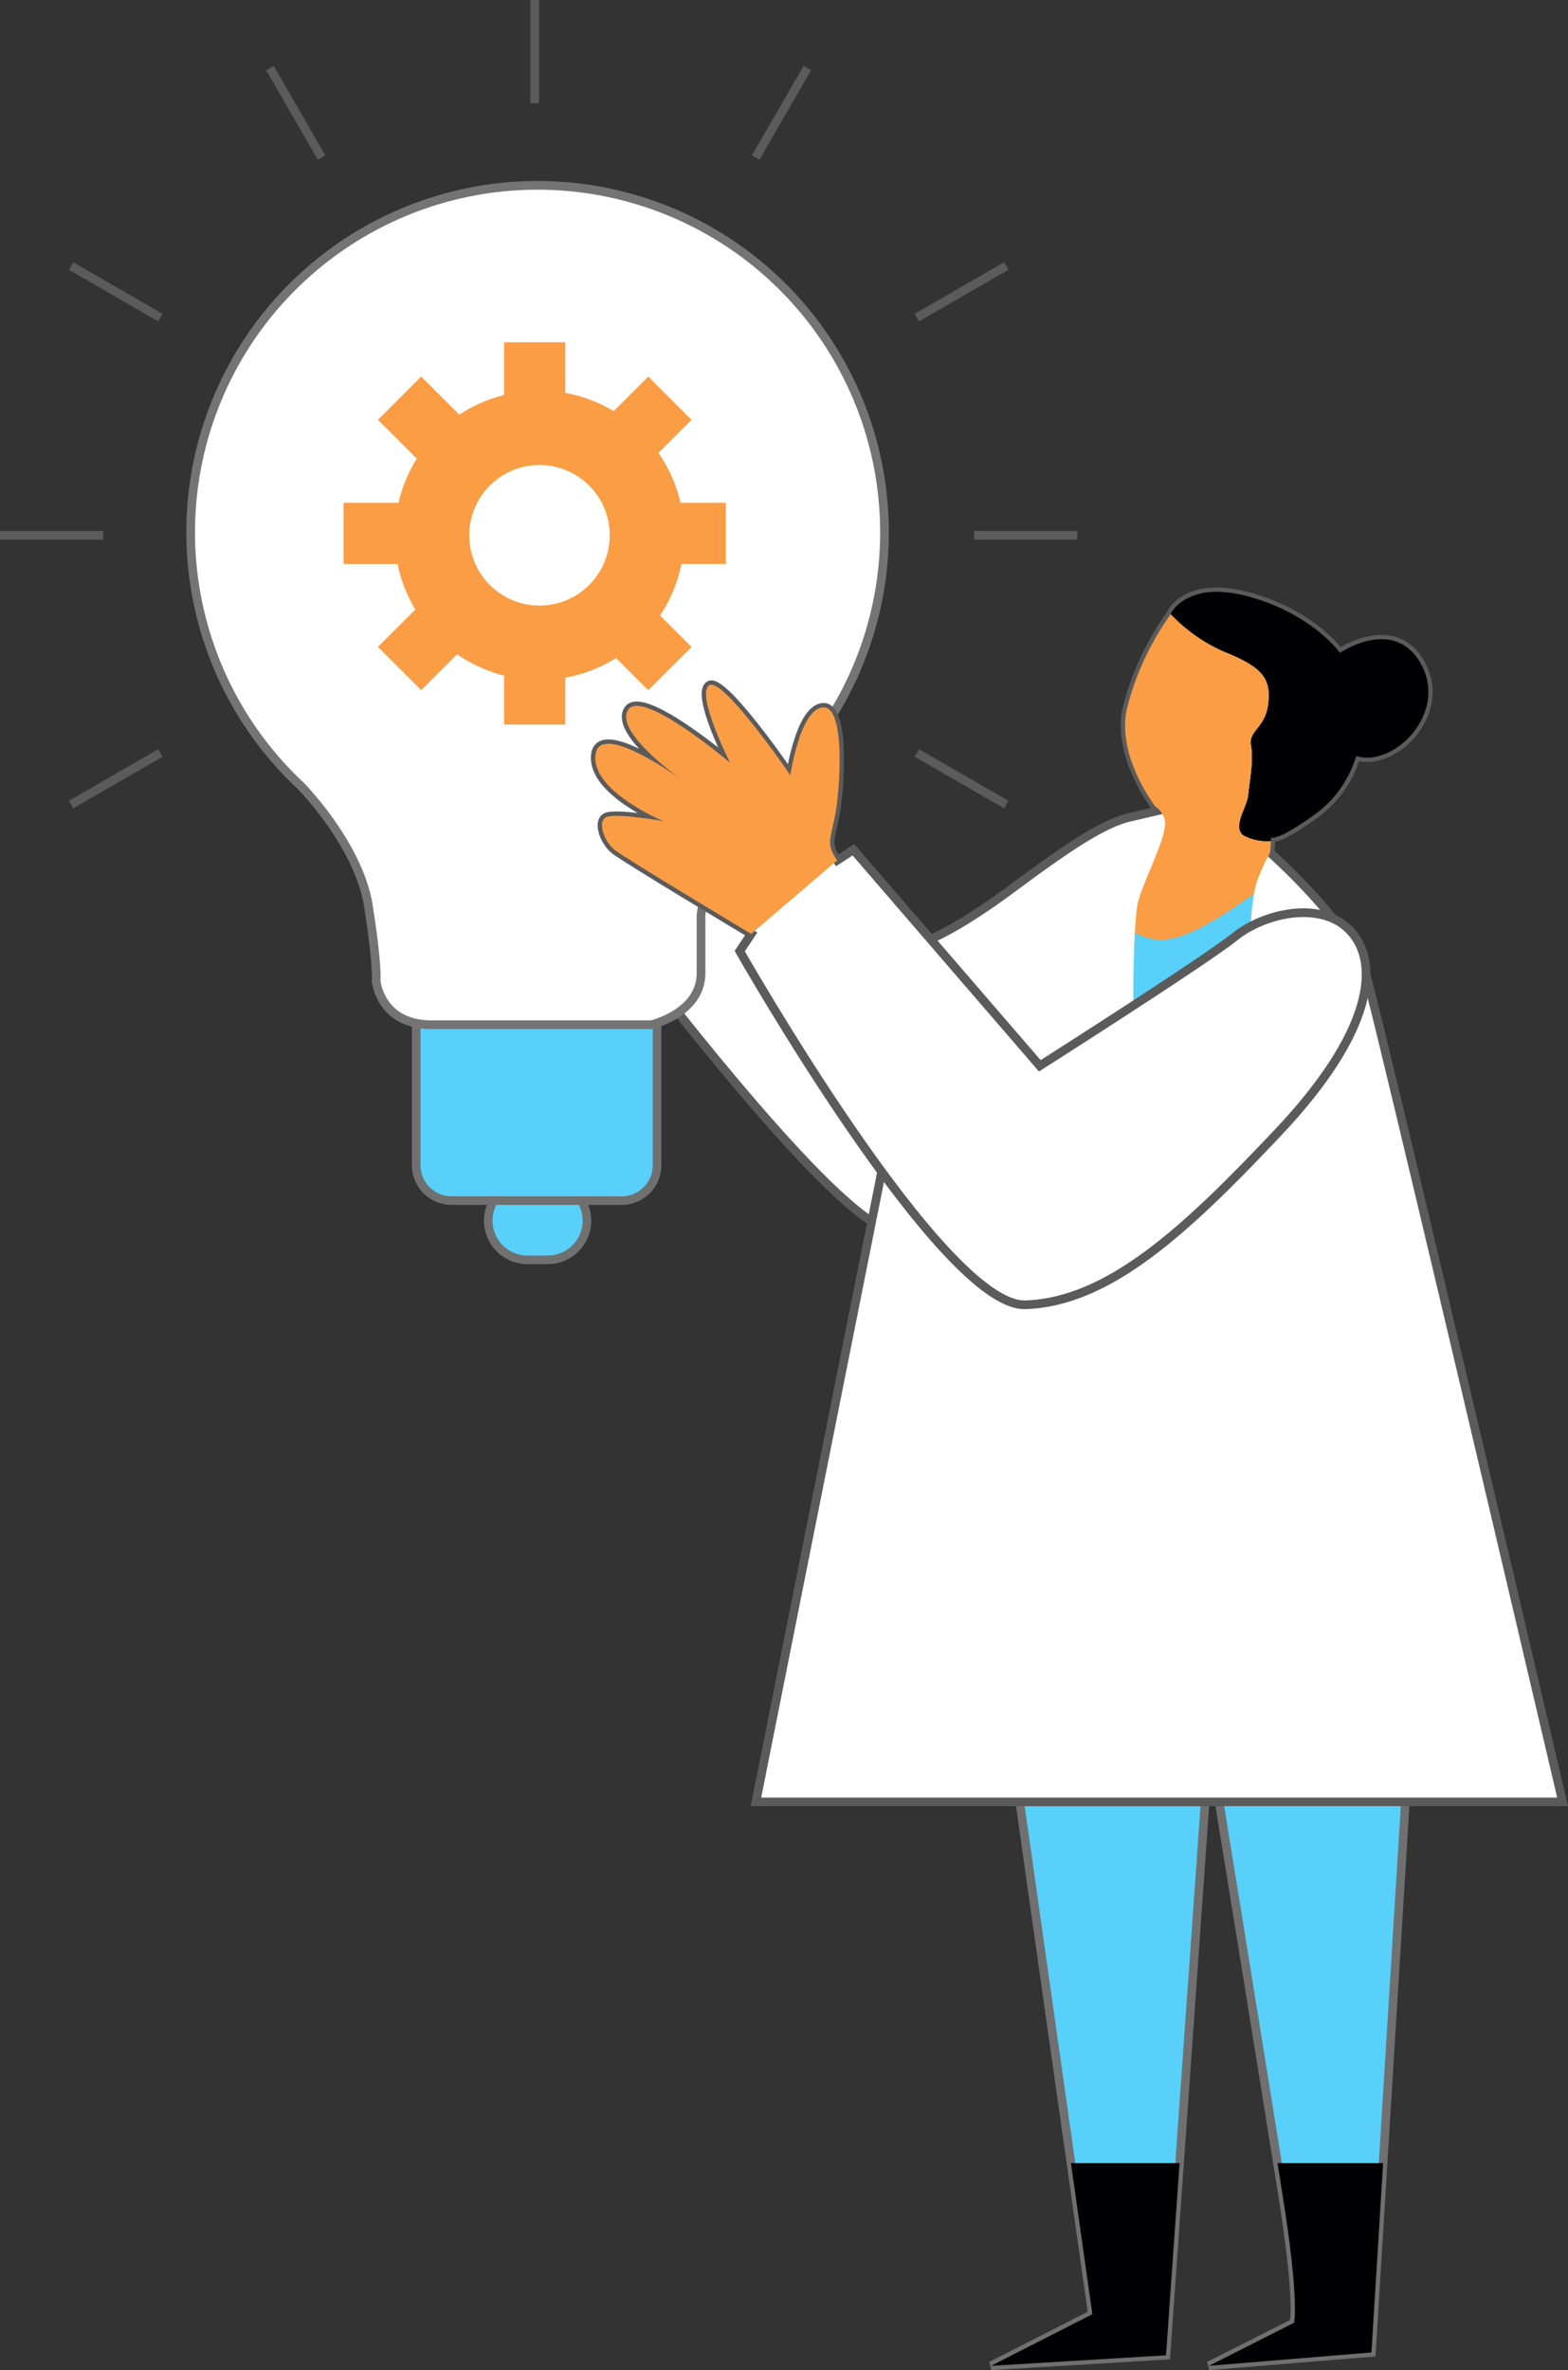 <svg xmlns="http://www.w3.org/2000/svg" width="182.296" height="275.5" viewBox="0 0 182.296 275.5">
  <rect x="0" y="0" width="182.296" height="275.5" fill="#333333" stroke="none"/>
  <g id="组_2540" data-name="组 2540" transform="translate(-1323 -1482.129)">
    <path id="路径_2775" data-name="路径 2775" d="M73.776,111.222s21.658,28.654,29.057,31.556,8.957-28.4,8.957-28.4l-27.4-21.6Z" transform="translate(1323 1482.129)" fill="#fff"/>
    <path id="路径_2776" data-name="路径 2776" d="M73.776,111.222s21.658,28.654,29.057,31.556,8.957-28.4,8.957-28.4l-27.4-21.6Z" transform="translate(1323 1482.129)" fill="none" stroke="#5b5b5b" stroke-miterlimit="10" stroke-width="1.011"/>
    <path id="路径_2777" data-name="路径 2777" d="M63.611,146.444H61.389a4.556,4.556,0,1,1,0-9.111h2.222a4.556,4.556,0,1,1,0,9.111" transform="translate(1323 1482.129)" fill="#58d0fa" stroke="#707070" stroke-width="1"/>
    <path id="路径_2778" data-name="路径 2778" d="M72.278,139.556H52.5a4.112,4.112,0,0,1-4.111-4.111V118.556a4.111,4.111,0,0,1,4.111-4.111H72.278a4.11,4.11,0,0,1,4.111,4.111v16.889a4.111,4.111,0,0,1-4.111,4.111" transform="translate(1323 1482.129)" fill="#58d0fa" stroke="#707070" stroke-width="1"/>
    <path id="路径_2779" data-name="路径 2779" d="M91.563,89.84A40.332,40.332,0,1,0,35,91.382h0s6.724,6.841,7.836,13.952.888,8.666.888,8.666.445,5.111,6.445,5.111H75.722s5.778-1.333,5.778-6v-6.444s-.317-5.656,10.063-16.827" transform="translate(1323 1482.129)" fill="#fff"/>
    <path id="路径_2780" data-name="路径 2780" d="M91.563,89.84A40.332,40.332,0,1,0,35,91.382h0s6.724,6.841,7.836,13.952.888,8.666.888,8.666.445,5.111,6.445,5.111H75.722s5.778-1.333,5.778-6v-6.444S81.183,101.011,91.563,89.84Z" transform="translate(1323 1482.129)" fill="none" stroke="#747474" stroke-miterlimit="10" stroke-width="1.011"/>
    <path id="路径_2781" data-name="路径 2781" d="M84.389,65.556V58.445H79.114a16.74,16.74,0,0,0-2.56-5.8l3.84-3.84-5.028-5.029L71.35,47.788a16.683,16.683,0,0,0-5.628-2.117V39.778H58.611v6.138A16.737,16.737,0,0,0,53.4,48.208l-4.435-4.436L43.939,48.8l4.517,4.517a16.682,16.682,0,0,0-2.126,5.127H39.944v7.111h6.278a16.669,16.669,0,0,0,2.066,5.295L43.939,75.2l5.028,5.029,4.174-4.174a16.748,16.748,0,0,0,5.47,2.475v5.693h7.111V78.774a16.74,16.74,0,0,0,5.9-2.285l3.739,3.739L80.394,75.2l-3.658-3.657a16.715,16.715,0,0,0,2.486-5.986ZM62.722,70.389a8.167,8.167,0,1,1,8.167-8.167,8.167,8.167,0,0,1-8.167,8.167" transform="translate(1323 1482.129)" fill="#fa9d44"/>
    <g id="组_1877" data-name="组 1877">
      <line id="直线_113" data-name="直线 113" y2="12" transform="translate(1385.167 1482.129)" fill="none" stroke="#5b5b5b" stroke-miterlimit="10" stroke-width="1.011"/>
      <line id="直线_114" data-name="直线 114" x2="12" transform="translate(1323 1544.351)" fill="none" stroke="#5b5b5b" stroke-miterlimit="10" stroke-width="1.011"/>
      <line id="直线_115" data-name="直线 115" x2="6" y2="10.392" transform="translate(1354.384 1490.044)" fill="none" stroke="#5b5b5b" stroke-miterlimit="10" stroke-width="1.011"/>
      <line id="直线_116" data-name="直线 116" x2="10.392" y2="6" transform="translate(1331.258 1513.049)" fill="none" stroke="#5b5b5b" stroke-miterlimit="10" stroke-width="1.011"/>
      <line id="直线_117" data-name="直线 117" y1="6" x2="10.392" transform="translate(1331.258 1569.654)" fill="none" stroke="#5b5b5b" stroke-miterlimit="10" stroke-width="1.011"/>
      <line id="直线_118" data-name="直线 118" x1="12" transform="translate(1436.244 1544.351)" fill="none" stroke="#5b5b5b" stroke-miterlimit="10" stroke-width="1.011"/>
      <line id="直线_119" data-name="直线 119" x1="6" y2="10.392" transform="translate(1410.86 1490.044)" fill="none" stroke="#5b5b5b" stroke-miterlimit="10" stroke-width="1.011"/>
      <line id="直线_120" data-name="直线 120" x1="10.392" y2="6" transform="translate(1429.594 1513.049)" fill="none" stroke="#5b5b5b" stroke-miterlimit="10" stroke-width="1.011"/>
      <line id="直线_121" data-name="直线 121" x1="10.392" y1="6" transform="translate(1429.594 1569.654)" fill="none" stroke="#5b5b5b" stroke-miterlimit="10" stroke-width="1.011"/>
    </g>
    <path id="路径_2782" data-name="路径 2782" d="M118.554,209.444,127,269l-11.777,6,20.333-1.223,4.556-64.333Z" transform="translate(1323 1482.129)" fill="#58d0fa" stroke="#707070" stroke-width="1"/>
    <path id="路径_2783" data-name="路径 2783" d="M141.665,209s5.444,33.556,7.444,46.111S150.443,270,150.443,270l-9.889,5,18.889-1.556,4-64.888Z" transform="translate(1323 1482.129)" fill="#58d0fa" stroke="#707070" stroke-width="1"/>
    <path id="路径_2784" data-name="路径 2784" d="M160.8,251.444H148.523c.217,1.351.415,2.59.587,3.667,2,12.555,1.333,14.889,1.333,14.889l-9.889,5,18.889-1.556Z" transform="translate(1323 1482.129)" fill="#000002"/>
    <path id="路径_2785" data-name="路径 2785" d="M124.509,251.444,127,269l-11.778,6,20.334-1.223,1.581-22.333Z" transform="translate(1323 1482.129)" fill="#000002"/>
    <path id="路径_2786" data-name="路径 2786" d="M108.18,109.161s3.263-1.273,9.263-5.717S128,95.777,131.332,95l3.333-.778s-4.889-6-3.667-11.778a32.349,32.349,0,0,1,5-10.889s1.667-4.222,9.112-2.222,10.666,6.555,10.666,6.555,6.334-4.333,9.445,1.334-3.111,12-7.556,10.666a12.943,12.943,0,0,1-5.111,7c-4.222,3-4.778,2.445-4.778,2.445l-.111,1.778s9.428,8.333,11.158,14.222,22.842,96.111,22.842,96.111H87.887L102.5,136.183Z" transform="translate(1323 1482.129)" fill="#fff" stroke="#5b5b5b" stroke-width="1"/>
    <path id="路径_2788" data-name="路径 2788" d="M136.086,71.376a18.894,18.894,0,0,0,6.246,4.4c4.444,1.778,5.444,3.111,5.111,6s-2.333,3.111-2,4.889-.222,4.444-.333,5.777-1.889,3.667-.556,4.667a5.6,5.6,0,0,0,3.2.651l.026-.429s.556.556,4.778-2.444a12.943,12.943,0,0,0,5.111-7c4.445,1.333,10.667-5,7.556-10.667s-9.445-1.333-9.445-1.333-3.222-4.556-10.666-6.556c-6.509-1.748-8.6,1.259-9.024,2.043" transform="translate(1323 1482.129)" fill="#000002"/>
    <path id="路径_2789" data-name="路径 2789" d="M139.814,68.946a5.817,5.817,0,0,0-2.675,1.195,5.875,5.875,0,0,1,2.679-1.193Zm-3.728,2.43v0a.367.367,0,0,0,.018-.034c0,.01-.014.024-.019.032m.019-.032c.031-.055.067-.116.113-.188-.046.071-.082.133-.113.188m8.449,25.768c-1.333-1,.445-3.334.556-4.667s.667-4,.333-5.778,1.667-2,2-4.889-.666-4.222-5.111-6a18.908,18.908,0,0,1-6.245-4.4c-.058.108-.088.178-.088.178a32.328,32.328,0,0,0-5,10.889c-1.011,4.78,2.153,9.7,3.279,11.262a2.811,2.811,0,0,1,1.165,1.738c.222,1.889-2.444,6.778-3.111,9.333s-.555,13.778-.555,13.778L145.332,110s-.111-5.777,1.111-8.333a19.12,19.12,0,0,1,1.225-2.553l0,0,.085-1.349a5.6,5.6,0,0,1-3.2-.651m4.5-.07a4.523,4.523,0,0,1-.782.287,4.468,4.468,0,0,0,.782-.287" transform="translate(1323 1482.129)" fill="#fa9d44"/>
    <path id="路径_2790" data-name="路径 2790" d="M145.786,103.888c-2.657,1.933-6.852,4.724-9.568,5.223a5.978,5.978,0,0,1-4.275-.711c-.225,4.22-.166,10.156-.166,10.156L145.332,110a35.486,35.486,0,0,1,.454-6.112" transform="translate(1323 1482.129)" fill="#58d0fa"/>
    <path id="路径_2791" data-name="路径 2791" d="M97.332,100l1.889-1.222,21.667,25.111s19.222-12.222,22.666-15,10.222-4.333,13.556-.556,2.444,11.667-8.445,23.223-19.777,19.777-29.444,20.111S86,110.556,86,110.556l1.333-2s-14.667-8.778-15.889-9.778-2-3.222-1-3.778,6.667.444,6.667.444S68.776,92,69.221,87.778s10.222,3,10.222,3-8-5.556-6.444-8.222,11.889,6.111,11.889,6.111-4-7.889-2.445-9,9.445,10.444,9.445,10.444S93,82.444,95.665,82.222s2,9.556,1.445,12.445S96,98.111,97.332,100" transform="translate(1323 1482.129)" fill="#fff"/>
    <path id="路径_2792" data-name="路径 2792" d="M97.332,100l1.889-1.222,21.667,25.111s19.222-12.222,22.666-15,10.222-4.333,13.556-.556,2.444,11.667-8.445,23.223-19.777,19.777-29.444,20.111S86,110.556,86,110.556l1.333-2s-14.667-8.778-15.889-9.778-2-3.222-1-3.778,6.667.444,6.667.444S68.776,92,69.221,87.778s10.222,3,10.222,3-8-5.556-6.444-8.222,11.889,6.111,11.889,6.111-4-7.889-2.445-9,9.445,10.444,9.445,10.444S93,82.444,95.665,82.222s2,9.556,1.445,12.445S96,98.111,97.332,100Z" transform="translate(1323 1482.129)" fill="none" stroke="#5b5b5b" stroke-miterlimit="10" stroke-width="1.011"/>
    <path id="路径_2793" data-name="路径 2793" d="M97.332,100c-1.333-1.889-.778-2.444-.222-5.333S98.332,82,95.665,82.222s-3.777,7.889-3.777,7.889S84,78.556,82.443,79.667s2.445,9,2.445,9S74.554,79.889,73,82.556c-1.352,2.316,4.5,6.808,6.064,7.949-1.8-1.273-9.45-6.452-9.842-2.727C68.776,92,77.11,95.444,77.11,95.444s-5.667-1-6.667-.444-.222,2.778,1,3.778,15.889,9.778,15.889,9.778Z" transform="translate(1323 1482.129)" fill="#fa9d44"/>
  </g>
</svg>
